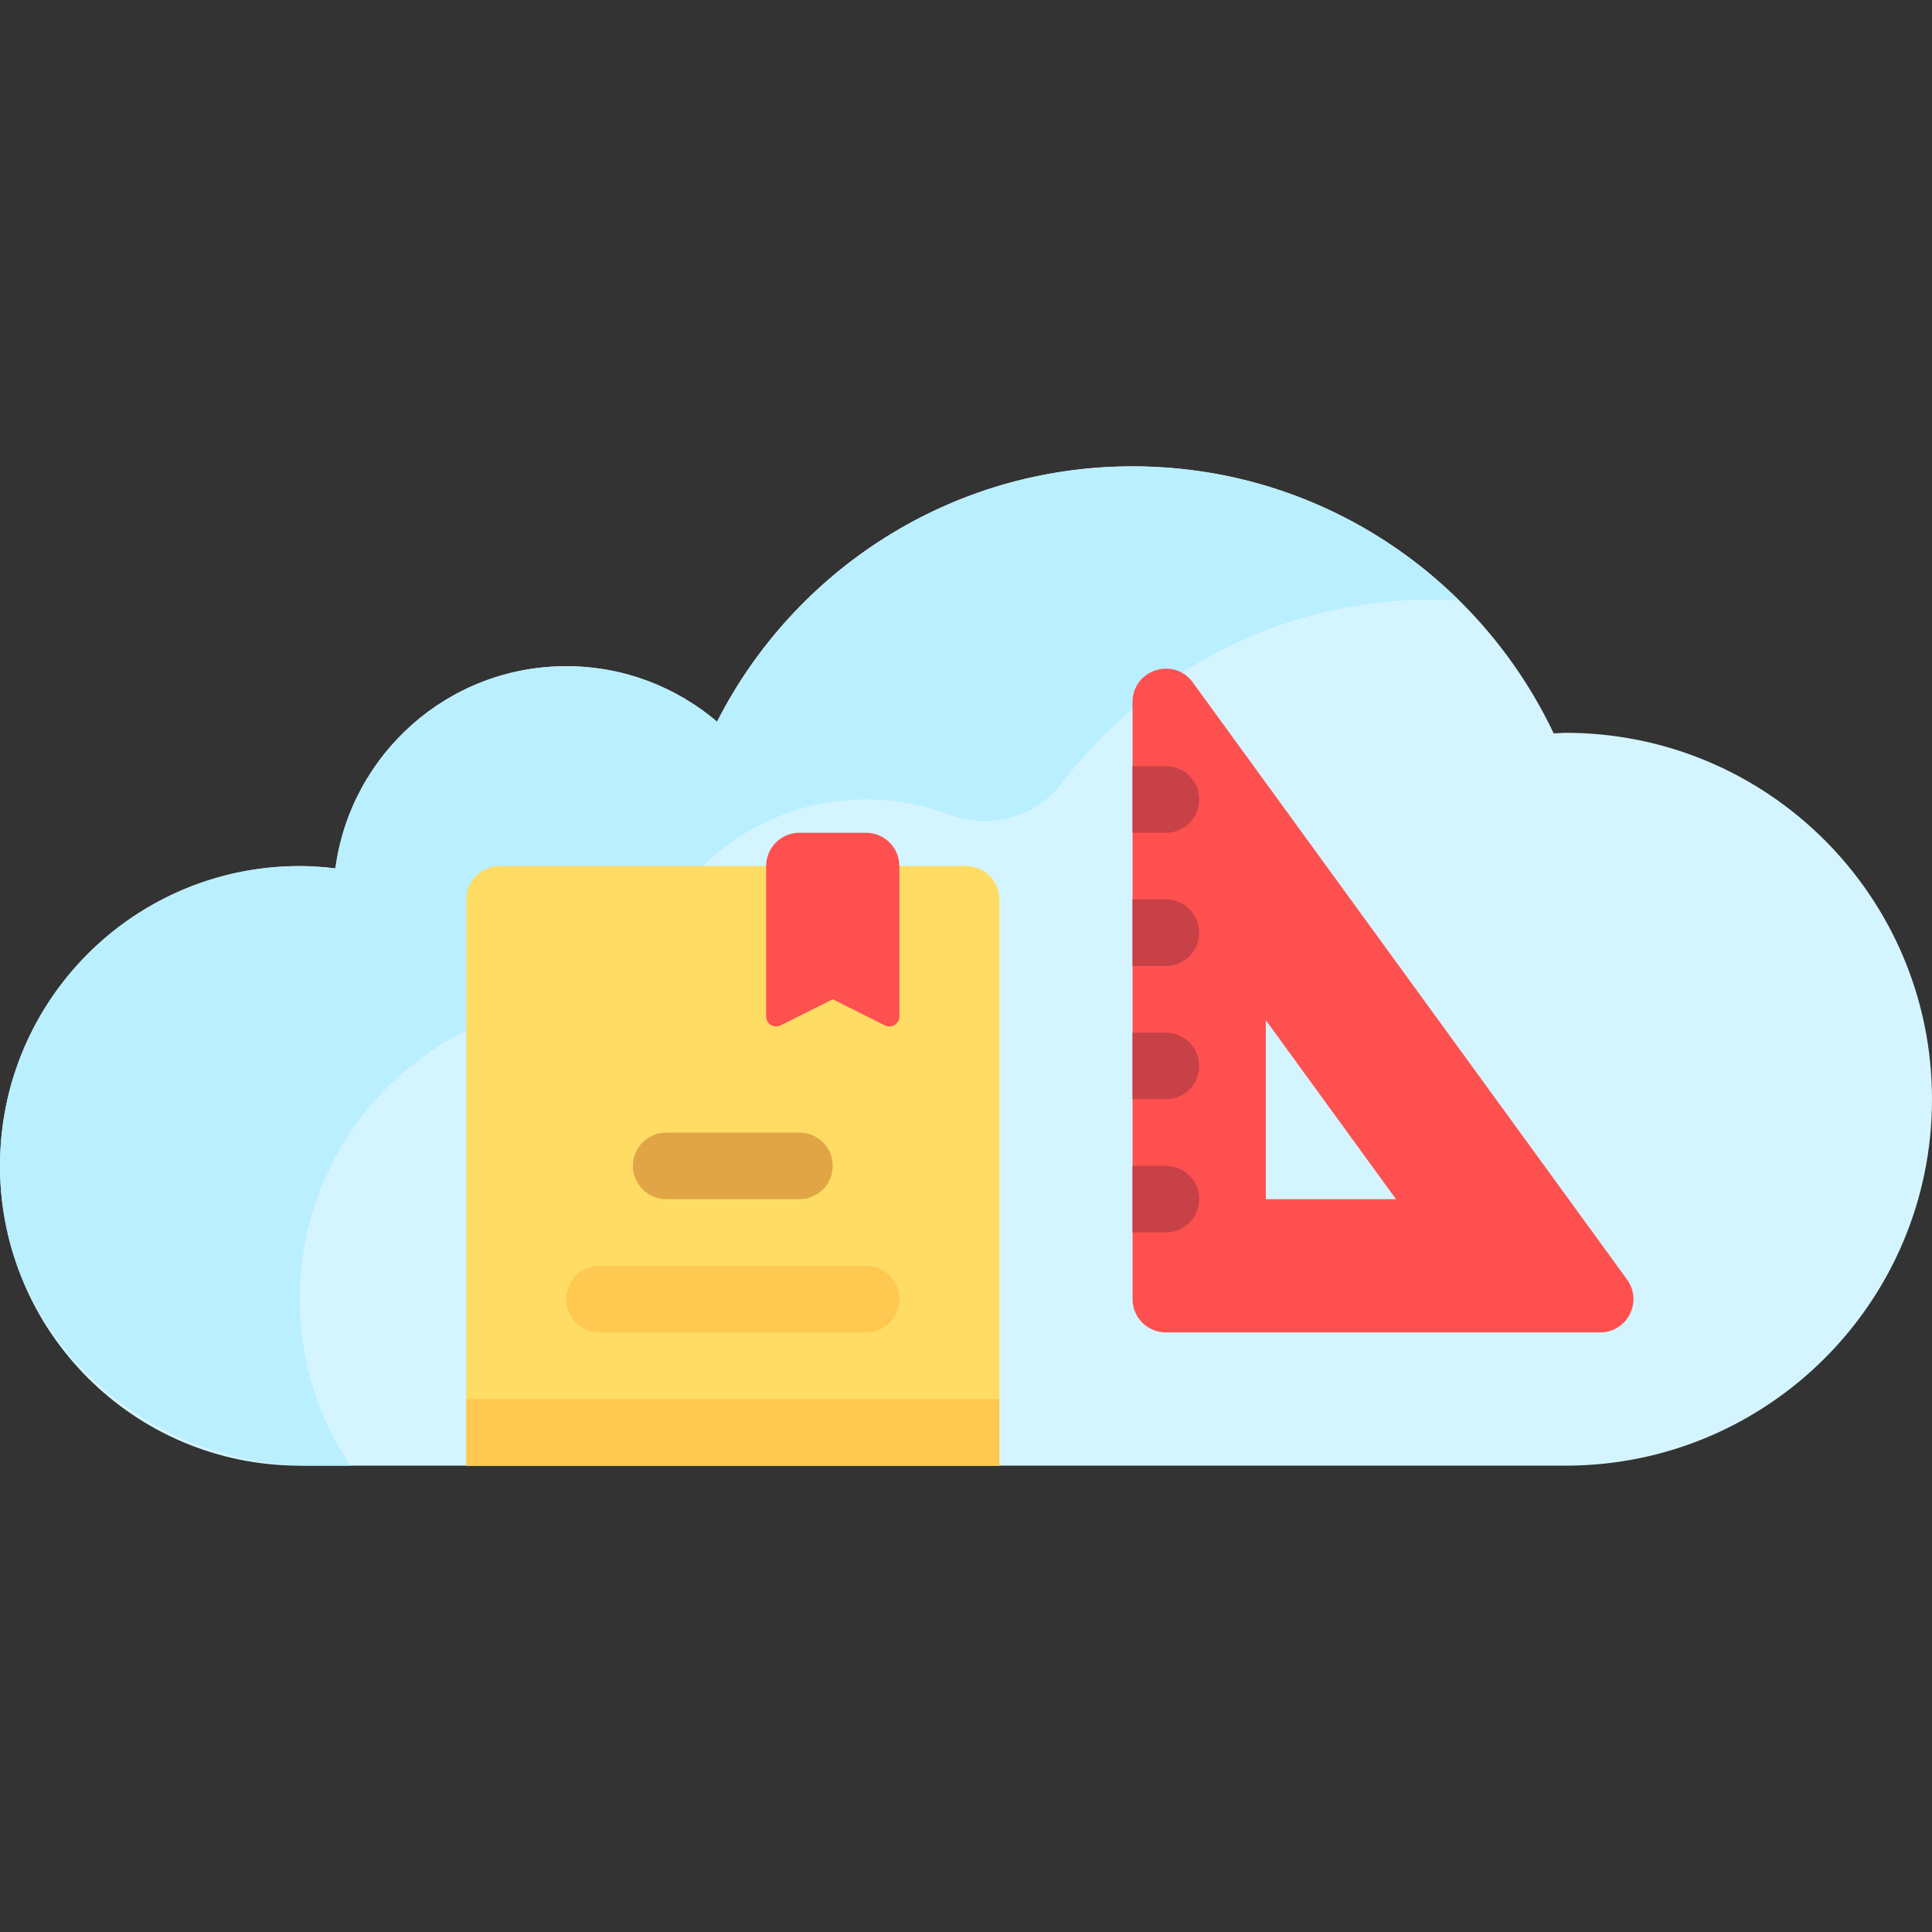 <?xml version="1.0" encoding="iso-8859-1"?>
<!-- Generator: Adobe Illustrator 19.0.0, SVG Export Plug-In . SVG Version: 6.00 Build 0)  -->
<svg version="1.1" id="Layer_1" xmlns="http://www.w3.org/2000/svg" xmlns:xlink="http://www.w3.org/1999/xlink" x="0px" y="0px"
	 viewBox="0 0 512 512" style="enable-background:new 0 0 512 512;" xml:space="preserve">
<rect x="0" y="0" width="512" height="512" fill="#333333" stroke="none"/>
<path style="fill:#D4F5FF;" d="M414.897,194.207c-1.063,0-2.093,0.125-3.149,0.159c-19.817-41.801-62.275-70.78-111.609-70.78
	c-48.106,0-89.692,27.545-110.111,67.669c-10.777-9.154-24.711-14.703-39.958-14.703c-31.334,0-57.156,23.342-61.184,53.576
	c-3.101-0.367-6.238-0.61-9.437-0.61C35.57,229.517,0,265.087,0,308.966c0,43.878,35.57,79.448,79.448,79.448h335.448
	c53.629,0,97.103-43.475,97.103-97.103S468.526,194.207,414.897,194.207z"/>
<path style="fill:#BAEFFF;" d="M79.449,344.276c0-43.879,35.57-79.448,79.448-79.448c3.199,0,6.336,0.243,9.437,0.61
	c4.028-30.233,29.85-53.576,61.184-53.576c7.633,0,14.937,1.39,21.681,3.928c10.954,4.121,23.116,1.095,30.215-8.21
	c22.558-29.574,58.104-48.684,98.174-48.684c2.402,0,4.774,0.126,7.14,0.262c-22.271-21.981-52.814-35.572-86.589-35.572
	c-48.106,0-89.692,27.545-110.111,67.669c-10.777-9.154-24.711-14.703-39.958-14.703c-31.334,0-57.156,23.342-61.184,53.576
	c-3.101-0.367-6.238-0.61-9.437-0.61c-45.629,0-82.272,38.464-79.277,84.736c2.734,42.228,39.682,74.161,81.998,74.161h10.676
	C84.392,375.788,79.449,360.613,79.449,344.276z"/>
<path style="fill:#FFDC64;" d="M264.828,388.414H123.587V238.345c0-4.875,3.953-8.828,8.828-8.828H256
	c4.875,0,8.828,3.953,8.828,8.828V388.414z"/>
<g>
	<path style="fill:#FF5050;" d="M234.513,271.739l-13.823-6.911l-13.823,6.911c-1.761,0.881-3.832-0.401-3.832-2.369v-39.852
		c0-4.875,3.953-8.828,8.828-8.828h17.655c4.875,0,8.828,3.953,8.828,8.828v39.853C238.345,271.339,236.273,272.619,234.513,271.739
		z"/>
	<path style="fill:#FF5050;" d="M300.138,186.043v158.233c0,4.875,3.953,8.828,8.828,8.828h115.079
		c7.214,0,11.383-8.185,7.139-14.019L316.105,180.851C311.077,173.937,300.138,177.494,300.138,186.043z M335.449,270.345
		l34.508,47.448h-34.508V270.345z"/>
</g>
<g>
	<path style="fill:#C84146;" d="M308.966,203.035h-8.828v17.655h8.828c4.879,0,8.828-3.953,8.828-8.828
		S313.845,203.035,308.966,203.035z"/>
	<path style="fill:#C84146;" d="M308.966,238.345h-8.828V256h8.828c4.879,0,8.828-3.953,8.828-8.828
		S313.845,238.345,308.966,238.345z"/>
	<path style="fill:#C84146;" d="M308.966,273.655h-8.828v17.655h8.828c4.879,0,8.828-3.953,8.828-8.828
		S313.845,273.655,308.966,273.655z"/>
	<path style="fill:#C84146;" d="M308.966,308.966h-8.828v17.655h8.828c4.879,0,8.828-3.953,8.828-8.828
		S313.845,308.966,308.966,308.966z"/>
</g>
<path style="fill:#E1A546;" d="M211.862,317.793h-35.31c-4.879,0-8.828-3.953-8.828-8.828s3.948-8.828,8.828-8.828h35.31
	c4.879,0,8.828,3.953,8.828,8.828S216.742,317.793,211.862,317.793z"/>
<g>
	<path style="fill:#FFC850;" d="M229.518,353.104h-70.621c-4.879,0-8.828-3.953-8.828-8.828s3.948-8.828,8.828-8.828h70.621
		c4.879,0,8.828,3.953,8.828,8.828S234.397,353.104,229.518,353.104z"/>
	<rect x="123.587" y="370.759" style="fill:#FFC850;" width="141.241" height="17.655"/>
</g>
<g>
</g>
<g>
</g>
<g>
</g>
<g>
</g>
<g>
</g>
<g>
</g>
<g>
</g>
<g>
</g>
<g>
</g>
<g>
</g>
<g>
</g>
<g>
</g>
<g>
</g>
<g>
</g>
<g>
</g>
</svg>
